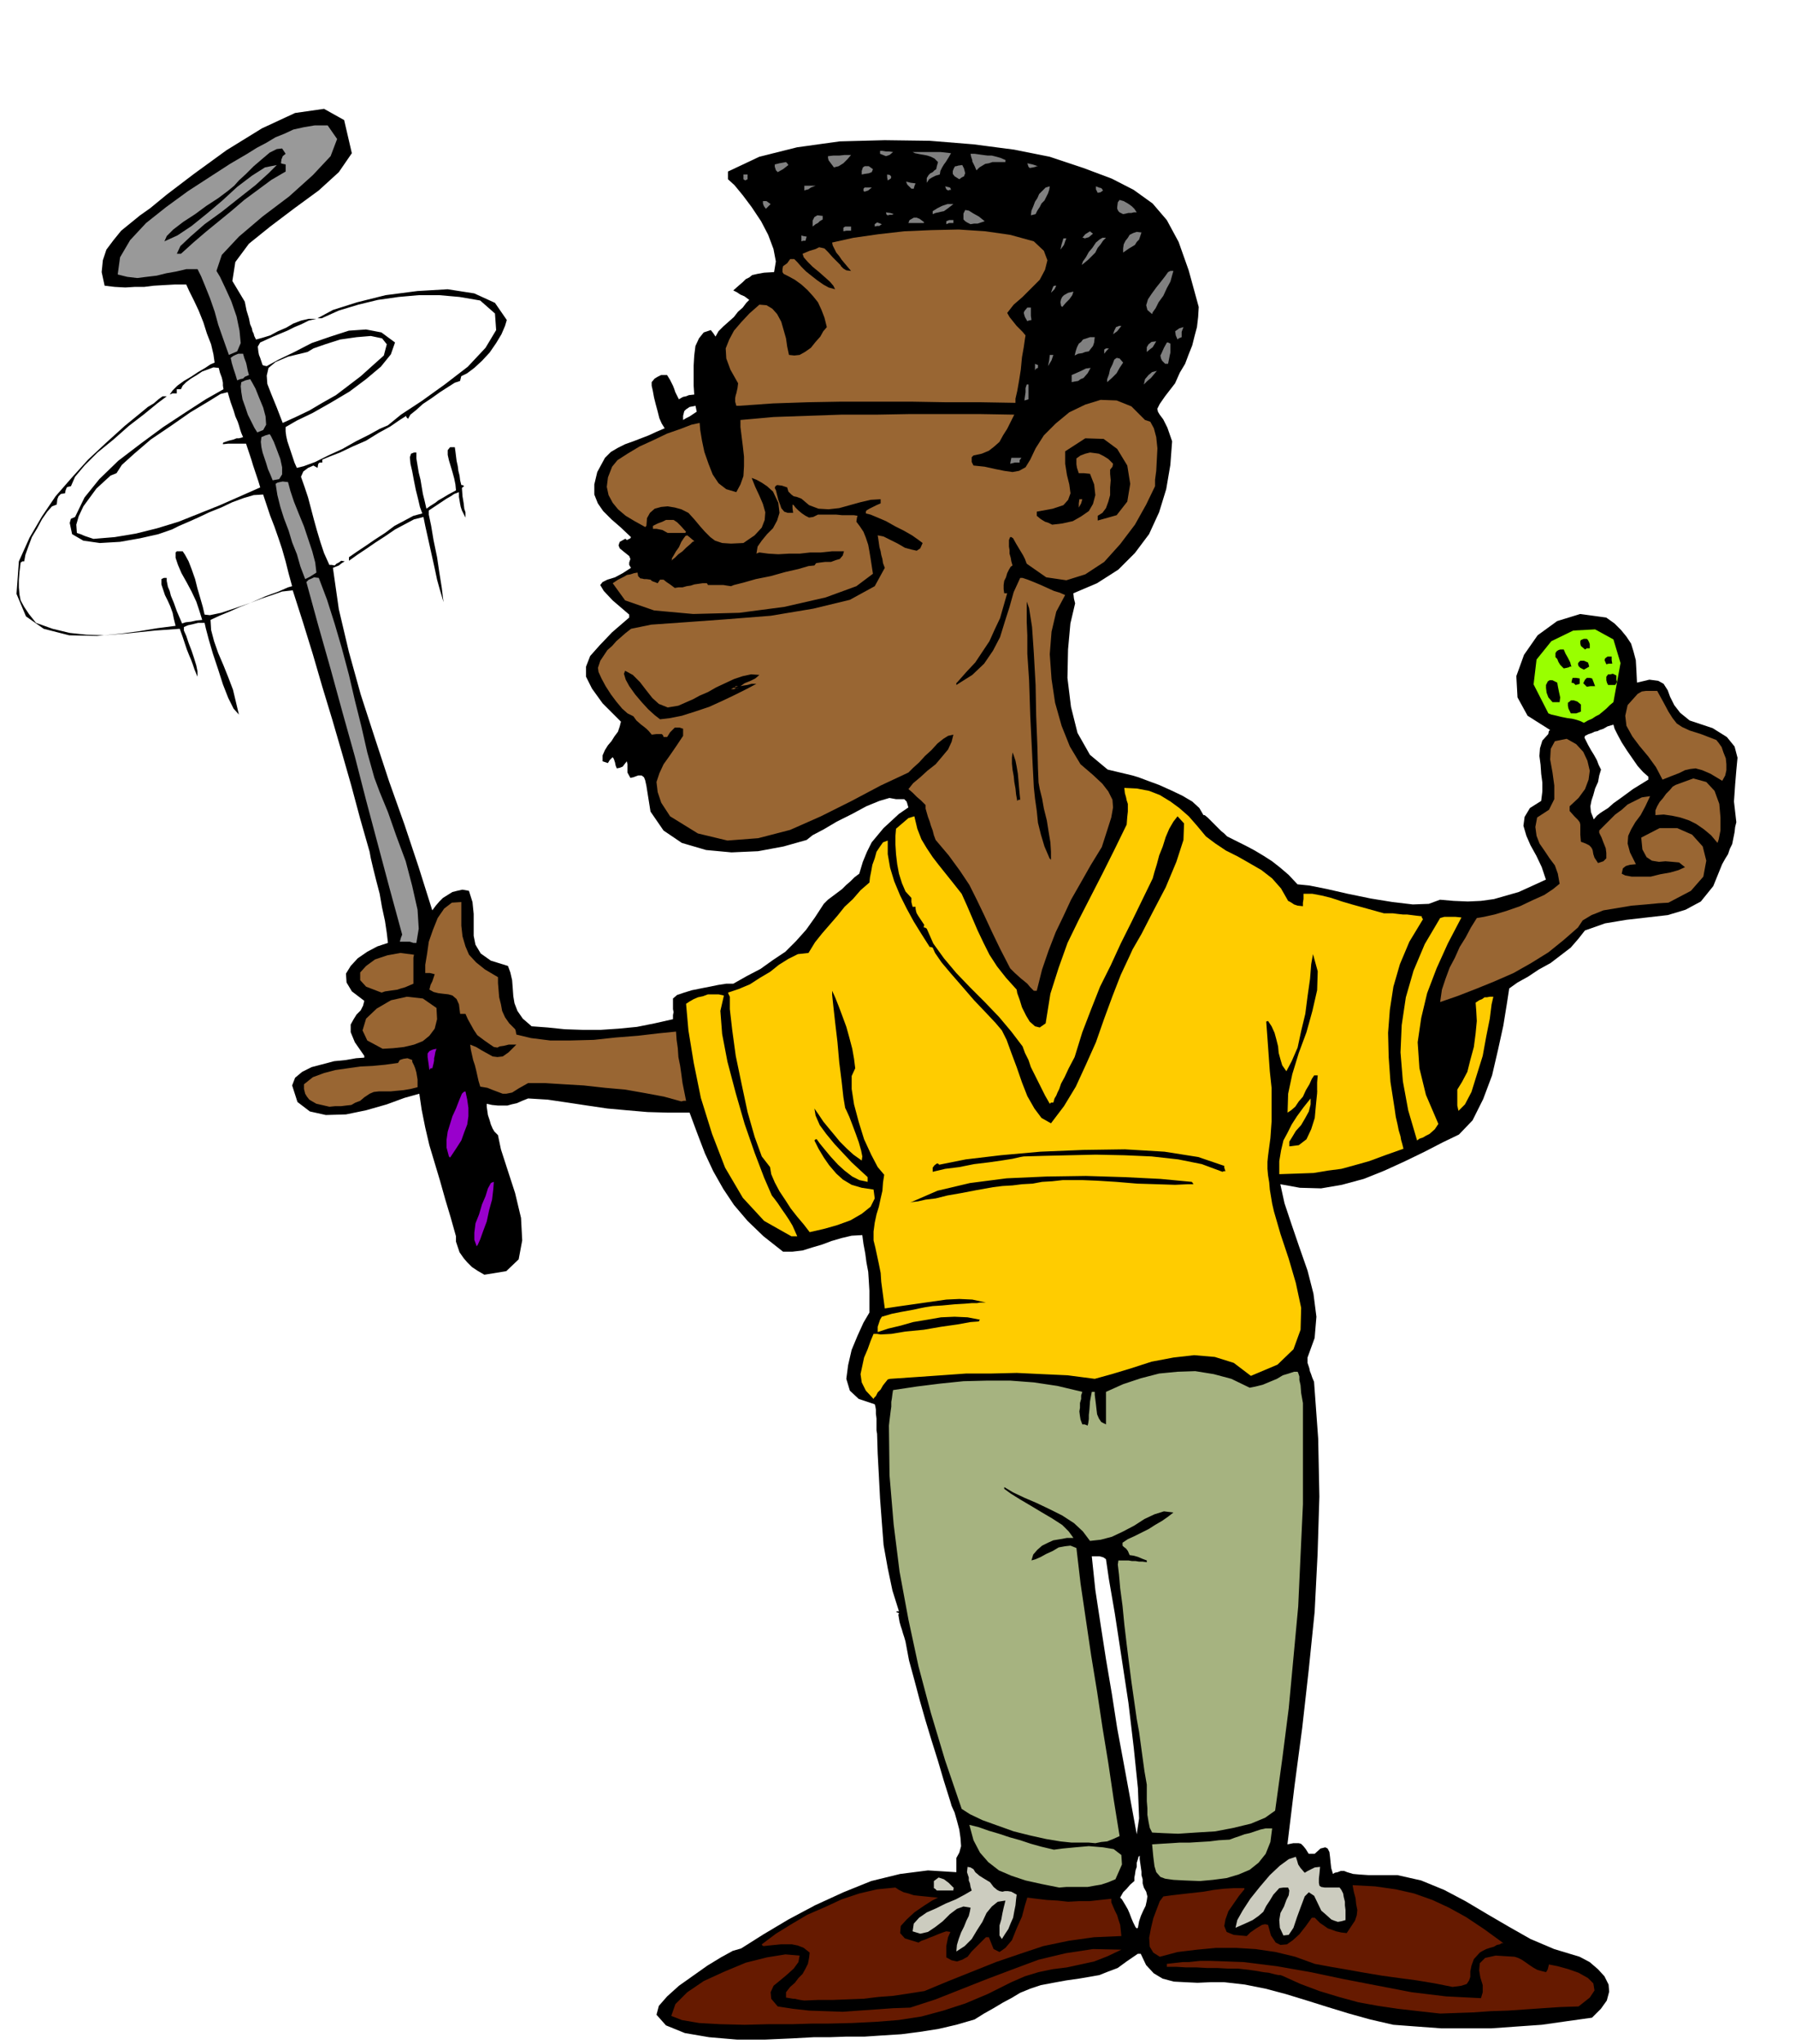 <svg xmlns="http://www.w3.org/2000/svg" fill-rule="evenodd" height="558.257" preserveAspectRatio="none" stroke-linecap="round" viewBox="0 0 3035 3455" width="490.455"><style>.brush1{fill:#000}.pen1{stroke:none}.brush2{fill:#661a00}.brush3{fill:#ccccbf}.brush4{fill:#a6b380}.brush5{fill:#fc0}.brush6{fill:#90c}.brush7{fill:#963}.brush8{fill:#999}.brush10{fill:gray}</style><path class="pen1 brush1" d="M1403 3444h-27l-37 2-45 2h-48l-47-4-41-7-32-13-16-18 4-15 14-16 20-18 24-17 24-17 23-14 20-11 14-4 38-24 42-25 45-24 48-22 47-19 49-12 47-6 48 3v-24l5-9 3-11-1-14-2-14-4-15-4-14-5-11-2-7-11-35-10-34-11-35-10-33-10-35-9-34-9-33-6-32-2-7-2-6-2-7-2-6-2-7-1-6-1-6 1-3-3-1-2-1 2-1h3l-11-35-8-38-7-39-3-39-3-40-2-39-2-37-1-33-1-6v-20l-1-8v-7l-1-6-1-3-27-9-15-14-6-20 3-23 6-26 10-24 10-22 10-17v-37l-1-17-1-15-3-16-2-15-3-16-2-15-18 1-17 4-17 5-16 6-17 5-16 5-17 2h-16l-33-26-27-26-23-27-18-27-17-30-14-30-13-34-13-35h-36l-35-1-35-3-33-3-34-5-33-5-34-5-33-2-10 4-9 4-9 2-7 2h-16l-10-1-9-2v5l1 7 1 7 3 9 2 7 3 7 3 5 6 6 5 24 11 34 13 40 10 42 2 38-6 32-21 20-37 6-12-7-9-6-8-8-6-7-7-10-3-9-3-9v-9l-9-32-9-30-9-32-9-30-9-30-7-30-6-30-4-27-25 7-30 11-35 10-34 7-34 1-27-6-21-16-9-28 5-13 12-10 16-8 19-5 19-5 20-2 17-3 14-1v-3l-16-23-7-17v-13l5-9 5-8 7-7 4-8 2-8-21-16-9-15-1-15 8-13 12-13 16-11 17-9 18-6-2-17-3-20-5-23-4-23-6-23-5-20-4-17-2-11-16-56-15-56-16-56-16-55-17-56-16-55-17-55-17-53-18 2-17 6-18 6-18 7-18 7-18 8-17 7-15 7 1 17 5 19 7 20 9 21 8 20 8 21 5 21 5 21-9-10-9-18-9-23-8-25-9-27-7-24-5-19-2-9h-11l-8 2-9 2-7 3v6l4 9 4 12 5 13 4 12 4 13 2 10v9l-5-12-3-9-3-8-3-7-4-10-3-9-4-12-5-14-42 3-48 5-50 4-47-1-43-11-30-21-16-38 4-55 18-40 21-36 23-34 27-31 28-31 30-28 32-29 33-27 6-5 10-6 8-7 7-5h7l-16 12-22 18-26 20-26 23-27 22-22 22-16 19-7 16-5 1-2 1-2 5-1 5-7 1-4 4-2 5-1 9-8 3-8 9-9 13-8 15-9 15-6 16-5 14-2 11h-3l-3 2-2 16-1 14v12l1 12 2 10 6 11 8 12 12 15 28 10 29 7 28 3 30 1 30-3 30-4 30-5 31-4-3-12-2-10-4-11-4-9-5-10-3-9-3-9v-9l4-2h5v5l1 5 1 5 3 7 2 8 5 12 5 14 9 21 6-2 9-1 9-2 10-1-5-16-5-15-8-17-8-15-9-16-6-14-4-12v-9l2-2h10l4 6 6 11 5 13 6 17 4 16 5 17 4 14 3 13 9 1 19-4 24-8 26-9 25-11 22-8 16-7 7-2-6-22-5-20-6-21-6-18-7-20-7-18-6-18-6-18-16 1-17 5-19 7-19 9-20 8-19 9-18 8-14 6-12 6-23 8-31 7-34 6-34 2-28-4-19-11-4-19 2-7 7-3 16-33 25-31 32-31 38-29 38-28 38-25 34-22 30-17-1-6v-5l-1-5-1-4-3-8-2-8-9-1-8 3-11 4-9 6-10 6-8 6-6 6-3 6h-7v7h-7l-5 2 5-7 8-8 11-8 12-7 12-8 12-7 9-6 7-3-2-14-4-17-7-18-6-19-8-20-8-17-8-16-5-11h-20l-18 1-17 1-16 2h-16l-16 1-18-1-17-2-5-23 2-20 6-18 12-16 13-16 16-13 16-13 17-12 28-23 46-35 55-40 60-37 56-26 49-7 34 19 13 56-22 32-34 31-41 30-41 31-36 29-23 31-5 32 21 35 3 15 4 13 2 10 3 7 1 5 2 4 1 4 3 6 11-3 13-4 13-7 14-6 12-7 13-5 13-3h13l-13 3-12 6-12 5-12 6-12 5-12 5-11 5-11 5-4 7 1 9 1 5 2 5 2 6 2 6 2 1 5 1 20-11 27-13 29-15 32-11 31-10 29-2 26 5 23 17-7 20-17 21-25 21-28 21-32 19-30 17-27 13-19 11v7l1 8 2 9 3 9 3 9 3 9 3 9 4 9 12-3 19-7 22-11 24-11 23-13 22-11 18-10 14-6 22-18 35-23 39-28 39-30 30-32 18-30-2-28-25-22-35-6-34-3h-35l-34 3-35 5-33 8-33 10-29 13h-7l26-14 41-13 48-12 54-7 51-3 45 7 35 16 20 29-3 10-6 14-9 15-11 16-13 14-13 12-12 9-10 5-1 4-1 4-9 3-11 7-14 9-14 10-15 10-11 10-10 8-4 7-3-3v-2l-11 7-16 11-20 11-21 13-23 10-21 10-18 7-12 5v5h-4l-2 1-1 2-1 6-7-4-9 4-8 6-4 9 6 17 6 18 5 19 5 19 5 18 6 20 6 18 9 20h4l5 1 3-3 4-2 4-3 6 1-5 3-5 4-5 2-5 2 10 70 17 72 20 72 24 74 24 73 26 73 24 72 23 73 6-8 6-7 6-6 8-5 8-5 8-2 9-2 11 2 6 19 2 20v37l3 15 9 15 17 12 29 9 4 11 3 13 1 13 1 14 2 12 5 13 9 13 15 13 27 2 29 3 30 1h31l30-2 31-3 30-6 31-7v-7l1-5-1-5v-18l7-6 12-4 13-4 15-3 15-3 15-3 13-2h12l23-13 23-12 21-15 21-14 18-18 17-19 15-21 15-23 7-7 8-6 8-6 8-6 7-7 7-6 7-7 8-6 6-20 7-17 8-16 10-12 10-12 13-12 13-12 16-11-2-7-1-3-3-3-1-1h-14l-11-2-17 5-22 9-24 13-26 13-22 13-19 10-10 8-39 11-43 8-45 2-43-4-41-12-31-21-22-32-7-44-2-9-2-5-4-3h-6l-8 3-5 1-5-9v-14l-1-5-4 5-3 4-5 2-5 1-2-5-1-5-2-6-2-3-5 5-3 5-6-2-3-1v-10l4-9 5-8 6-7 5-8 6-8 3-9 2-8-31-31-18-25-10-20v-17l7-18 16-18 21-22 29-25v-5l-28-24-15-16-6-10 4-5 8-4 13-4 13-7 14-9-3-5v-4l2-6-2-5-5-4-5-4-6-5-2-5 2-6 9-5h1l2 2 6-3 1-2-18-17-15-13-14-14-9-13-6-15v-17l5-21 13-24 10-10 12-7 12-6 14-5 13-5 13-5 13-6 14-6-5-8-4-9-3-12-3-11-3-12-2-11-2-9v-6l5-6 5-3 6-3h10l5 8 5 10 2 5 2 6 3 6 3 6 7-4 5-1 5-2 9-1-1-15v-34l1-17 2-16 6-13 8-10 12-4 4 5 4 6 5-9 8-8 9-8 9-8 7-9 8-7 6-8 5-5-8-6-7-3-6-4-6-3 9-8 7-6 5-5 6-3 5-4 9-2 11-2 17-1 3-18-4-21-9-24-12-23-16-24-15-20-14-17-11-10v-13l53-25 64-16 72-10 76-2 76 1 74 6 69 9 60 12 57 19 48 18 37 19 32 23 24 28 20 37 17 48 17 62-1 17-2 17-4 15-4 16-6 15-6 16-9 15-8 18-17 22-9 13-4 8 1 5 3 5 6 8 7 14 8 23-3 40-7 41-12 39-17 37-24 32-28 28-36 23-40 17 1 9 2 8-8 34-4 44-1 48 6 49 11 44 21 37 30 25 42 10 10 3 16 6 19 7 20 9 19 9 17 10 12 11 7 12h2l5 4 5 5 6 6 6 6 6 6 5 4 5 5 16 8 16 8 15 8 15 9 14 9 14 11 14 12 15 16 20 2 30 6 35 8 39 8 37 6 34 4 27-1 19-7 23 2 24 1 22-1 22-3 21-6 21-6 22-10 24-11-7-21-9-19-10-18-7-16-5-17 2-15 9-15 19-12 2-16v-15l-2-15-1-15-2-15 1-13 4-13 10-11 1-5 2-2-38-24-17-31-2-36 13-36 23-33 33-24 39-12 44 6 14 10 11 11 9 11 8 12 4 13 4 15 1 17 1 21 21-5 15 2 9 5 7 11 4 11 7 14 10 13 16 13 39 13 24 15 13 16 5 19-2 21-2 24-2 29 4 35-2 8-1 9-2 10-2 10-4 8-3 9-5 8-5 9-15 37-21 26-26 14-30 9-35 4-35 4-36 6-34 12-11 14-13 15-17 13-17 13-20 11-18 12-18 10-14 10-4 26-6 37-9 41-10 43-15 40-18 36-23 24-27 13-31 16-33 16-35 16-35 14-37 10-35 6-36-1-33-6 7 32 12 36 13 38 14 40 10 39 5 39-3 36-12 33v9l3 9 1 5 2 5 2 6 3 7 7 96 2 98-3 97-5 98-10 98-11 98-13 98-12 99 10-2h9l4 1 4 4 4 5 5 8h10l10-9 8-2 4 2 3 6 1 8 1 10 1 9 3 10 3-2 5-1 5-2h6l5 2 10 3 11 1 15 1h49l40 9 39 16 36 19 37 22 36 21 37 21 40 17 43 13 17 9 14 12 11 12 7 14 1 12-4 15-10 14-15 15-43 6-42 6-43 3-42 3h-85l-41-3-40-3-39-9-36-10-36-11-35-11-36-11-34-9-35-7-35-4h-23l-22 1-21-1-19-1-19-5-15-9-13-14-9-19h-5l-19 13-15 11-16 6-15 6-17 3-18 3-21 3-22 4-21 4-18 6-17 7-15 9-15 8-15 9-16 9-16 10-31 9-30 7-32 5-31 4-32 2-30 2h-31l-28 1zm1291-2061v1l1 1 5-6 5-4 6-4 8-5 9-8 14-10 19-14 26-16v-5l-9-8-9-10-9-13-9-13-9-14-7-13-5-10-2-7-10 3-7 4-6 2-4 2-5 1-4 2-6 2-6 3-1 3 3 6 3 6 5 9 5 8 5 9 3 8 4 8-3 10-2 11-5 11-3 11-3 9-2 10 1 10 4 10zM478 715l22-10 23-11 22-13 23-13 21-16 21-16 20-18 19-17 5-19-8-10-19-4-24 2-28 4-25 8-20 7-10 6-33 8-21 9-12 10-3 13 1 14 7 18 9 22 10 26zM158 911l36-3 36-6 36-9 36-11 35-14 35-14 34-15 34-15-3-10-3-9-3-9-3-9-3-10-3-9-3-9-3-9h-30l-9 1v-2l1-1 9-3 8-2 5-2h4l4-1 3-1-3-7-2-6-2-7-2-6-4-9-3-10-5-14-5-17-12 3-21 13-30 18-33 23-34 23-28 24-21 19-9 14-10 4-11 10-13 12-11 15-11 15-8 17-4 14 1 14 6 2 7 3 6 2 9 3zm997-201 5-3 6-3 6-4 6-4-1-5-1-5-10 2-6 4-3 3-1 4-1 4v7zm767 2391 4-27-2-51-7-68-9-76-12-79-11-72-10-58-5-34-4-3-3-1-4-1h-13l6 57 9 59 9 58 10 59 9 58 11 59 11 60 11 60zm-2 157 2 2 2-1 2-11 3-9 4-9 4-8 2-9 1-7-2-8-4-7-2-7v-7l-2-7v-6l-1-7-1-7-1-7v-6l-2 2-1 4-2 6v7l-2 6-1 7-1 5v6l-7 6-6 7-6 6-5 9 3 3 3 5 3 5 4 7 3 7 3 8 3 7 4 8z"/><path class="pen1 brush2" d="M1400 3421h-27l-34 1h-40l-40 1-41-1-36-2-29-5-18-7 7-20 20-20 28-19 35-16 36-15 36-9 31-5 24 2-2 11-8 11-11 10-12 10-11 9-5 11 1 11 11 13 26 4 27 3 28 1 29 1 28-2 29-2 28-2 29-1 43-14 43-17 43-17 45-17 43-16 46-11 46-7 48 1-23 11-23 9-23 5-23 5-24 3-24 5-23 7-23 10-40 20-38 16-37 12-37 10-39 6-38 3-40 2-41 1zm1035-17-36-4-35-4-34-5-33-6-33-9-33-10-32-12-31-14-3-1h-3l-5-1-4-1-8-2-9-1-11-2-14-2-18-2h-17l-18-1h-17l-18-1h-17l-17-1h-16v-5l9-1 9-1 9-1h10l9-1 10-1h19l55 2 56 7 57 10 57 12 57 11 57 11 58 7 59 3 3-10v-12l-4-13-2-12 1-12 9-9 18-4 32 2 6 2 6 3 6 4 7 5 6 4 7 4 7 2 8 2 2-3 1-2 1-4 1-4 15 3 18 5 17 6 16 9 9 9 2 12-8 12-19 15-31 1-30 2-29 2-29 2-30 1-28 2-29 1-28 1z"/><path class="pen1 brush2" d="m1360 3382-7-1-5-1-4-1h-3l-6-1-6-1v-9l7-9 8-7 6-8 7-7 5-9 4-8 2-10 1-9-10-8-10-4-10-2h-19l-10 1-10 1-9 1-2-1-1-2 24-18 26-16 27-16 30-13 28-13 30-10 30-7 31-3 6 4 8 4 8 2 9 3 9 1 10 1 10 1 12 1-10 5-14 9-16 11-13 12-10 11-1 12 8 9 23 7 5-3 6-2 7-3 8-3 7-3 8-3 6-2 7 1-4 9-2 10-1 5v19l9 5 9 2 9-3 9-5 7-9 8-8 8-8 8-8h5l8 20 10 5 10-7 11-13 8-20 9-20 5-19 4-13 16 2 17 2 18 1 18 2 18-1h18l18-2 19-2v6l3 7 3 7 4 8 2 7 3 9 1 9 1 10-46 2-43 6-43 9-39 13-41 14-40 16-40 16-41 17-26 4-26 4-26 2-25 3-26 1-25 1h-25l-24 1zm1096-23-30-6-30-5-30-4-29-4-30-5-28-5-29-5-27-5-33-12-33-8-34-5-33-2h-34l-32 3-33 4-30 8-11-7-6-10-1-15 3-16 4-17 6-16 5-13 6-8 15-2 17-2 18-2 18-2 17-3 17-2 17-1h18v2l-9 11-9 13-9 13-5 14-2 11 4 10 12 5 22 2 6-6 10-7 5-3 5-3 5-1 5 1 5 18 8 12 8 4 11-1 10-7 11-10 11-14 10-14h5l4 4 5 5 6 4 7 5 6 2 8 3 9 2 9 1 8-12 6-9 3-9 1-9-2-10-1-10-3-11-2-11 38 2 35 5 31 7 31 11 28 13 29 16 30 20 33 24h-3l-3 2-5 1-5 3-7 2-6 2-6 3-5 3-10 11-4 11-2 10v9l-2 6-4 6-9 3-15 2z"/><path class="pen1 brush3" d="m1617 3299 1-11 3-10 4-11 5-10 4-10 4-8 2-8 1-6-12-2-11 4-12 9-12 12-13 10-12 8-13 3-13-4 2-13 9-10 13-9 16-7 16-8 17-7 15-8 12-7-2-6-1-6-2-5v-5l-3-9 1-9 5 1 5 3 3 5 7 6 8 5 10 6 6 8 6 5 4 2 5 1 4-1h5l6 1 9 5-1 8-1 10-2 10-2 11-4 9-4 10-6 9-5 8-4-6v-17l3-10 2-11 2-9 2-8 1-4-13 2-10 8-9 11-7 15-9 14-9 15-12 12-14 9zm553-27-6-13-1-13 2-12 6-11 4-11 4-8 1-8-2-5h-8l-7 1-10 11-6 10-6 9-5 10-8 7-10 7-13 6-16 7 3-13 9-16 13-20 16-20 17-20 17-16 15-11 12-4 2 6 2 7 4 6 7 8 5-3 6-3 6-3 9-1-1 11-1 9v7l1 5 3 2 6 1h25l3 4 3 6 1 6 2 8v6l1 8v17l-7 2-6 1-6-2-5-2-10-9-7-6-12-25-9-6-7 7-6 16-7 19-6 18-8 12-9 1z"/><path class="pen1 brush3" d="m1584 3196-3-3-2-1v-12l8-6 9 3 8 6 9 9-1 1v3h-28z"/><path class="pen1 brush4" d="m1791 3191-30-6-27-6-24-8-21-9-18-14-14-16-11-21-7-26 16 4 17 6 17 5 18 6 18 5 18 6 18 5 21 5 15-2 21-2 23-2 24 2 18 3 13 10 1 16-11 25-12 5-12 4-12 2-11 2h-36l-12 1zm238-11-26-1-19-1-14-2-8-3-7-8-3-10-2-16-2-21 15-1 17-1 15-1h17l16-1 17-1 16-2 18-1 8-3 9-3 8-3 9-2 9-3 9-3 9-2h11l-3 23-8 20-12 15-15 12-19 8-20 6-23 3-22 2z"/><path class="pen1 brush4" d="m1812 3115-19-2-24-4-27-6-28-7-28-10-25-9-21-10-14-9-28-82-24-80-21-79-17-79-15-81-10-80-7-83-1-84 1-9 1-8 1-8 1-7v-8l1-6 1-8 1-6 40-6 40-5 39-4 40-1h39l40 3 40 6 42 10-2 6v6l-2 7v8l-1 6 1 8 1 6 3 8h4l5 2 1-4 1-7v-7l1-9 1-14 3-16h5v5l1 8 1 8 1 9 1 8 3 7 4 6 8 4v-55l29-13 30-10 31-8 31-3 30-1 31 5 30 8 31 15 10-2 12-3 12-5 12-5 10-6 10-3 9-3h6l1 2 2 6v6l2 9 1 13 3 17v171l-4 86-4 87-8 86-8 86-11 86-12 87-17 12-24 10-29 7-31 6-33 2-30 2-25-1-19-1-4-8-2-10-2-12v-11l-1-12v-28l-4-23-3-22-3-22-3-22-4-22-3-21-3-21-3-21-4-31-4-32-4-34-3-31-4-30-2-23-2-17 1-7h17l6 1h6l6 1h6l7 1v-3l-8-3-7-3-7-2-7-1-3-7-3-4-4-3-2-2v-5l9-6 11-5 12-6 12-6 11-7 12-7 10-7 9-7-16-2-16 5-17 8-17 11-19 10-19 9-19 5-18 2-12-16-15-14-20-13-20-10-23-11-21-9-19-9-15-9v3l11 8 16 10 17 10 20 12 17 10 17 11 11 11 8 11h-11l-11 2-12 2-9 4-10 5-8 7-7 8-3 10 7-2 9-4 9-5 11-5 10-6 11-2 9-1 10 4 7 60 9 61 9 61 10 61 9 60 10 61 9 61 10 62-11 5-10 4-10 1-10 2-11-1h-29z"/><path class="pen1 brush5" d="m1477 2365-13-14-7-14-2-14 3-14 3-14 6-14 5-14 5-12h6l6 1 18-1 24-4 31-3 29-5 28-4 22-4 14-1 1-2 1-1-21-4-22-1-23 1-23 4-24 4-21 6-21 5-18 6v-9l2-6 2-6 3-5 17-5 15-3 11-2 11-2 9-2 10-2 13-2 16-1 21-2 17-1 12-1h9l5-1h10l-23-5-22-1-22 1-21 3-21 3-21 3-21 3-20 3-2-15-2-15-2-15-1-15-3-15-3-14-3-14-3-12v-15l2-15 3-14 4-13 3-14 3-13 1-14 2-13-11-13-11-21-12-26-9-29-8-30-4-26v-22l6-13-2-16-3-17-5-19-5-18-7-19-6-16-6-15-5-11v7l2 19 3 27 4 34 3 34 4 32 3 27 3 18 2 4 5 11 5 13 6 16 5 14 4 14 2 10-1 7-14-10-11-10-12-12-9-11-10-12-9-11-8-12-7-10 2 12 7 16 11 15 14 17 14 15 15 16 14 13 13 12v8l-14-3-12-6-13-10-11-10-12-13-10-12-9-11-5-7h-2l-2 2 7 14 9 15 9 13 12 14 11 10 15 9 17 5 20 3 2 15-7 14-15 12-19 11-22 8-21 6-17 4-9 2-10-13-11-13-11-14-9-14-10-15-8-15-6-14-2-12-14-18-12-33-12-42-10-47-10-48-6-44-4-35v-21l-2-4-1-3 18-6 19-8 17-11 17-10 15-12 16-10 16-8 18-2 11-18 12-15 13-15 13-15 12-15 14-13 13-15 15-13 1-9 2-10 2-11 4-11 3-11 6-9 5-7 8-3v23l4 23 7 23 10 24 11 22 12 22 13 21 14 22h2l3 1 4 9 11 16 16 19 20 23 19 22 20 21 16 17 11 13 8 16 8 22 9 24 9 26 9 23 12 21 12 16 16 9 22-29 20-33 17-37 17-38 14-40 14-38 14-36 15-32 5-11 15-26 19-37 22-42 18-43 12-37 1-28-11-12-7 9-7 12-6 14-5 16-6 15-4 15-4 13-3 11-18 37-18 37-18 36-17 37-18 36-15 38-15 39-13 42-10 19-7 15-6 11-3 9-3 6-2 5-3 5-2 7h-4l-2 2-8-14-6-12-6-12-6-12-6-12-4-12-6-12-4-11-19-25-21-25-24-25-24-24-24-25-21-25-18-25-11-25-3-2h-2v-3l1-1-6-9-4-6-3-5-1-3-1-5v-3h-5l-2-8v-7l-10-11-6-14-5-16-3-16-2-17-1-16v-15l1-12 7-6 7-6 7-6 10-3 5 21 7 18 9 15 10 15 10 13 12 15 12 15 15 19 9 20 9 21 9 21 10 21 10 20 13 20 15 19 18 20 1 6 4 11 4 13 7 14 6 10 9 8 8 2 10-7 8-50 14-44 15-42 19-39 20-39 20-39 20-40 21-43 1-13 1-9v-13l-2-6-1-5-2-7-1-9 21 1 21 4 18 7 18 11 15 11 16 14 14 16 15 18 16 12 18 12 20 10 21 12 19 11 18 14 15 17 12 21 4 2 6 4 6 2 9 1v-6l1-6v-9h15l16 3 16 4 18 6 17 5 18 5 18 5 18 5h15l8 1 9 1h7l8 1 8 1 9 1v2l2 3-23 38-16 38-11 38-6 39-3 39 1 41 3 42 7 45 2 14 3 13 2 10 3 10 1 6 2 7 1 4 1 4-31 11-27 10-25 7-22 6-23 3-24 4-28 1-30 1v-22l3-18 4-17 7-13 7-14 9-14 11-15 12-15v10l-3 12-6 11-7 12-9 10-6 10-5 8v8l16-2 13-10 8-17 6-19 2-22 2-20v-18l1-12h-6l-4 6-4 9-6 10-5 11-7 8-6 9-7 6-6 4 1-32 7-33 11-36 13-35 10-36 8-35 1-32-8-29-3 17-2 25-4 28-4 31-7 29-6 28-10 23-9 17-7-10-3-10-3-11-1-11-3-12-3-11-5-11-6-9-3 1v1l2 27 2 28 2 28 3 28v57l-2 28-4 30-1 10v12l1 11 2 12 1 12 2 12 2 12 3 13 11 38 14 42 12 41 9 42-1 37-12 33-27 26-45 19-29-22-32-10-35-3-35 4-37 7-34 11-33 10-29 8-46-6-44-2-42-2-42 1h-43l-42 3-43 3-44 3-4 1-4 5-4 5-4 7-5 5-3 6-3 3-1 2z"/><path class="pen1 brush6" d="m806 2107-4-11v-12l2-16 6-15 5-17 6-14 4-13 5-9 2-1 3-1-1 13-2 17-5 18-4 19-6 16-5 14-4 9-2 3z"/><path class="pen1 brush5" d="m1338 2090-46-26-36-39-30-51-22-57-19-61-12-59-9-55-4-45 6-4 7-4 7-3 9-2 8-3h18l9 2-6 26 3 39 9 47 14 53 15 52 17 49 16 42 13 30 4 5 6 8 6 9 7 10 6 9 6 10 4 9 4 9h-10z"/><path class="pen1 brush1" d="m1539 2033 46-20 55-13 62-8 67-3 67-1 65 2 61 3 53 5 1 1 2 3h-10l-21 1-31-1-33-1-36-3-32-2-25-1h-33l-18 2-17 1-16 3-18 1-16 2-17 1-16 2-28 5-26 5-23 4-20 5-17 2-13 3-9 1-4 1zm38-52v-7l3-4 4-3h2l2 2 45-9 59-7 67-6 73-3 70-1 67 4 57 9 44 15v3l2 6h-3l-2 1-35-13-40-8-45-5-46-2-48-1-45 1-42 1-35 1-6 1-13 3-19 3-21 3-25 3-25 5-24 3-21 5z"/><path class="pen1 brush6" d="m759 1955-4-15v-13l2-14 4-13 4-13 6-13 5-13 5-12 3-3 3-1 3 14 2 14v14l-2 14-5 13-5 14-9 14-10 15-1-1-1-1z"/><path class="pen1 brush5" d="m2396 1928-15-51-9-49-4-49 2-46 7-47 13-45 19-45 26-44 7-2h19l10 1-23 44-19 42-16 42-10 42-6 41 3 44 11 45 21 49-6 9-9 8-6 3-5 3-6 2-4 3zm70-50-2-9v-27l8-13 9-17 5-20 6-22 3-23 2-21-1-18-1-13 6-4 5-2 4-3h4l5-1h6l-3 13-3 24-6 30-6 33-10 32-9 29-11 21-11 11z"/><path class="pen1 brush7" d="m557 1871-13-3-9-2-7-4-5-3-4-5-3-5-2-8v-8l15-12 19-7 19-5 21-3 21-3 21-1 21-2 22-3 3-5 6-2 7-1 8 3v3l3 6 2 5 2 7 1 6 1 6v13l-12 3-12 2-11 1-10 1h-20l-9 1-7 3-9 6-7 6-8 3-7 4-9 1-8 1h-10l-10 1zm595-9-29-8-32-6-34-6-34-3-36-4-34-2-32-2h-28l-16 9-11 7-10 2h-6l-8-3-8-3-10-4-12-2-3-10-2-9-2-9-2-8-3-9-2-9-2-9-1-8 10 4 10 6 9 5 9 5 8 1 9-1 10-7 13-13h-13l-8 2-7 1-4 2-6-1-6-4-10-7-12-9-6-9-5-9-5-9-4-9h-9l-2-16-4-9-7-6-7-2-9-1-8-1-8-2-7-4 2-8 3-6 2-6 2-6-8-2h-8v-14l3-18 3-21 7-20 8-20 11-16 13-10 16-1v40l2 18 5 17 6 14 12 13 15 12 22 13v10l1 12 1 12 3 12 2 11 5 11 7 10 10 10 1 3 1 6 25 6 32 4h35l39-1 37-4 38-3 34-4 30-3 1 14 2 14 1 15 3 15 2 14 2 15 3 15 3 15h-4l-4 1z"/><path class="pen1 brush1" d="M2222 1850v-5l1-3v-1l2-1 1 2 1 3-3 2-2 3z"/><path class="pen1 brush6" d="m726 1809-1-8-1-7-1-7v-6l3-4 4-2 3-1 5-1-2 6-1 6-1 4v4l-1 5-2 8h-3l-2 3z"/><path class="pen1 brush7" d="m647 1773-26-14-8-17 6-20 18-17 24-14 27-6 27 3 23 16 1 19-4 16-9 12-11 9-15 6-17 4-18 2-18 1zm1788-79 3-21 6-18 7-19 9-17 8-18 10-16 9-17 10-16 12-2 18-4 20-6 23-8 21-10 20-9 15-10 11-9-3-17-5-14-9-12-8-12-9-13-5-13-2-15 3-16 20-13 9-18v-23l-3-22-4-22 1-18 7-13 20-4 16 9 12 13 7 15 4 17-2 15-6 16-11 15-15 14v8l8 9 6 6 3 4 1 4v17l1 12 8 3 6 3 3 3 2 3 1 3 1 6 2 6 6 9 9-3 5-5v-9l-1-8-4-10-3-8-4-8v-4l9-9 9-9 9-9 11-8 10-9 12-6 12-6 14-2-8 17-8 15-9 12-7 12-5 11-1 13 4 15 10 20-10 1-7 2-5 4-2 9 6 3 11 2h32l16-4 17-3 14-4 11-5-10-8-11-1-12-1-11 1-12-2-9-6-7-13-2-20 31-16h30l25 11 18 20 6 24-5 27-21 24-38 20-17 1-21 2-24 2-24 4-24 4-20 8-15 9-8 12-24 21-26 21-29 18-30 17-32 14-32 13-31 12-29 10zm-1790-16-26-10-10-11v-13l10-11 15-11 21-7 22-4 23 3-1 5v44l-7 3-7 3-7 2-6 2-7 1-7 1-7 1-6 2zm1103-3-6-6-5-6-6-5-5-4-10-9-8-8-17-33-14-29-13-28-12-25-13-26-16-24-19-26-22-26-3-8-2-8-3-8-2-7-3-8-2-7-2-7v-6l-8-8-7-6-7-7-7-6 8-10 12-10 12-11 14-11 11-13 10-12 6-13 3-12-9 2-8 5-10 8-10 11-11 10-10 11-10 9-8 8-47 22-49 26-52 26-52 23-54 14-52 4-50-12-47-29-15-23-6-18-2-17 5-15 7-15 10-14 11-16 12-18v-12l-6-2h-8l-3 3-5 5-5 8h-6l-1-3-2-2h-9l-8 1-5-6-4-4-5-4-4-3-8-7-5-7-10-5-9-8-10-12-9-12-9-14-7-13-5-11-1-7 4-12 6-9 6-9 8-7 7-8 8-7 8-7 9-7 34-7 57-4 69-5 76-6 72-12 62-15 42-23 17-31-3-8-1-7-2-7-1-6-2-7-1-7-1-7-1-6 10 2 12 6 12 6 12 7 11 3 9 2 6-4 4-9-8-6-10-7-14-8-14-7-16-9-14-6-12-5-8-2v-3l1-2 5-3 6-3 6-3 7-3v-7l-17 1-17 4-18 5-18 5-18 2-17-1-16-6-13-11-8-3-5-1-4-3-1-1-4-4-2-7-9-3-8-1-3 2-1 3 2 4 2 8 2 8 3 8 2 6 5 6 6 2h9l-1-8v-6l2 1 3 4 5 5 6 5 6 4 6 3 7-1 8-4h31l10 1h20l6 1-1 3-1 7 6 8 6 9 4 10 4 12 2 11 2 12 2 13 2 13-28 21-52 19-70 16-76 10-78 2-66-6-49-17-21-29 9-6 10-5 5-3 6-1 6-2 6-1 1 6 4 4h2l4 1h4l7 1 2 2 2 1 3 1 5 2 2-3 2-3h6l5 4 6 4 8 6 6-1h7l7-2 7-1 6-2 7-1 7-1h7l1 1 1 2h26l6 1 7 1 5-2 16-4 21-6 25-5 25-7 22-5 17-5 10-1 3-4 7-1 8-1h10l8-3 7-2 5-6 2-7h-20l-19 2h-18l-18 2h-18l-18 1-17-1-15-2-3 1-2 1 2-12 7-10 9-11 10-10 7-13 4-13-2-17-9-19-10-9-9-6-9-5-8-3 6 15 7 15 6 14 4 14-1 13-5 13-12 13-19 13-21 1-15-1-12-4-8-6-9-9-8-9-10-12-10-11-12-6-11-3-12-2-11 1-11 3-8 7-5 9-1 13-1 1-1 1-18-10-15-9-13-11-9-11-7-13-3-14 2-16 7-18 9-11 17-11 20-12 24-11 23-11 23-8 18-7 14-3 1 12 3 18 4 19 7 20 7 18 10 15 13 10 17 5 7-13 5-14 1-17v-16l-2-18-2-16-2-16v-12l56-5 57-2 58-2h59l57-1h117l59 1-6 12-6 12-7 11-6 11-9 8-9 7-12 5-14 3-3 3v8l3 6 19 2 18 4 15 3 14 2 11-2 11-6 8-13 9-19 14-22 20-20 23-19 27-13 26-8 27 1 25 10 23 23 9 3 6 11 4 15 2 19-1 19-1 19-2 15v11l-15 31-19 34-25 33-27 30-32 21-32 10-34-5-33-23-3-8-3-6-3-5-3-5-6-10-5-9-3-2h-2l-2 5v11l1 6v6l2 7 1 6 2 7-3 2-3 5-3 6-2 7-3 6-1 7v7l1 7h5l-6 21-6 21-9 19-9 20-12 18-12 18-15 16-15 17-2 2v3l27-17 20-19 15-22 12-23 8-26 8-25 7-25 11-24h4l9 3 10 4 12 5 11 5 11 5 10 3 9 4-15 28-8 34-3 38 3 42 6 40 11 39 14 35 18 30 21 18 16 15 10 13 7 14 1 13-3 17-7 22-9 28-19 31-17 30-16 28-13 28-13 27-12 31-11 32-9 36h-5z"/><path class="pen1 brush8" d="m699 1594-6-2h-17l2-7 2-5-21-77-20-75-20-75-19-74-21-75-20-73-21-74-20-73 4-4 5-2 4-2 8 1 14 37 13 41 12 41 12 45 10 43 11 44 10 44 12 43 9 24 14 34 14 40 16 43 11 42 9 40 2 32-4 24h-5z"/><path class="pen1 brush1" d="m1775 1452-9-21-6-20-5-20-2-20-3-21-2-19-1-20-1-19-4-81-2-61-3-45v-31l-1-22v-35l4 11 5 32 3 44 3 54 1 53 2 50 1 38 1 24 2 11 4 16 3 17 5 20 3 19 3 18 1 16v14l-1-2h-1z"/><path class="pen1 brush7" d="m2904 1425-11-13-12-10-13-9-12-6-15-5-14-3-14-2-14 1v-8l3-7 4-7 6-7 5-7 6-6 5-6 5-3 30-11 22 6 14 15 8 22 2 23v22l-3 15-2 6z"/><path class="pen1 brush1" d="m1720 1354-2-11-1-10-2-11-1-10-2-11-1-10v-10l1-9 2 5 3 9 2 10 2 12 1 11 1 12 1 11 1 10h-3l-2 2z"/><path class="pen1 brush7" d="m2811 1318-11-21-13-18-15-18-12-16-10-18-2-17 4-18 17-19 7-4 7-1h19l11 20 8 15 7 11 7 9 9 6 13 6 19 6 26 10 4 5 5 7 3 9 4 10 1 10v10l-2 9-5 9-20-12-14-6-11-3-9 1-9 2-10 5-13 5-15 6z"/><path class="pen1" style="fill:#9f0" d="m2678 1222-6-3-6-2-8-2-8-1-10-2-8-2-9-2-5-2-25-49 5-42 25-31 37-18 37-2 31 17 12 40-12 66-6 5-6 6-6 5-6 5-6 3-6 4-7 3-7 4z"/><path class="pen1 brush1" d="m1116 1216-9-7-11-10-11-12-11-13-10-14-6-11-3-10 2-5 13 7 12 12 10 13 11 14 11 10 15 6 18-3 25-11 11-6 14-6 14-8 15-7 15-7 15-5 14-3 14 1-7 6-8 4-10 4-7 5 5-1 7-1 7-2h8l-17 9-20 10-21 10-22 10-24 8-22 7-20 4-17 2zm1540-10-4-8-1-5v-5l3-2 2-2h5l6 2 6 5v12l-8 3h-9zm-31-19-7-8-3-8-1-8v-5l3-6 3-2h5l8 4 1 6 2 10 2 9-1 8h-12z"/><path class="pen1 brush7" d="m1236 1165 6-3 6-2h-4l-3 3 5 1 4-1-6 1-3 1h-5z"/><path class="pen1 brush1" d="m2683 1161-6-6 1-2 2-4 3-3h5l4 1 2 5 3 8h-8l-6 1zm-19-3-3-3-4-1 1-5 1-3h6l6 1v9l-3 1-4 1zm55 0-1-2-1-2-1-4v-6l3-4h4l4-1 6 3v7l1 4-1 2-2 3h-12zm-41-26-6-3-3-3-1-4 1-2 3-3h6l7 3 1 3 1 4-7 4-2 1zm-34-2-6-6-3-5-2-5-3-3v-7l2-3 3-2 3-1h6l3 7 4 7 2 4 2 4 1 4 1 3h-3l-1 1-4 1-5 1zm72-7-3-7 1-3 4-3h7v6l1 6h-6l-4 1zm-36-25-7-6-1-4v-4l1-2 5-2h5l2 2 2 4 1 3v7h-5l-3 2zm-1930-80-6-20-5-18-4-19-4-18-4-18-4-18-4-18-3-15-16 4-15 8-17 9-16 11-17 11-16 11-15 10-14 10v-6l13-9 15-10 16-11 17-11 16-12 17-9 15-8 15-4-4-11-3-13-4-16-3-15-3-16-3-13-1-11 2-6 5-2h4v10l2 12 2 12 3 12 2 12 2 12 3 12 3 13 7-5 8-5 5-4 7-4 10-6 13-7-1-10-2-10-3-11-3-10-3-10-2-9v-8l4-5h8l1 7 1 8 1 8 2 9 1 8 2 8 1 8 2 8h2l3 2-2 1-2 2 1 14 2 12 1 9 2 6v9l-3-6-3-6-2-6-1-5-1-6-1-6v-8l-8 3-6 4-7 4-6 4-6 4-6 4-6 4-6 4v7l4 19 4 24 6 29 4 27 4 25 2 17 1 7z"/><path class="pen1 brush8" d="m516 979-8-21-6-21-8-20-6-20-8-21-6-19-5-20-3-19 3-2 4-1 5-1 9 1 4 15 6 18 8 20 9 22 7 21 7 21 5 19 2 17-11 7-8 4z"/><path class="pen1 brush7" d="M1136 948v-4l3-5 4-7 5-7 4-9 4-6 3-4 3-1 5 4 7 6-3 1-4 4-7 6-6 6-7 5-6 6-4 3-1 2zm-7-47-9-5-5-1-5-1h-6v-5l8-4 8-3 6-3h13l6 4 6 6 9 10-1 1v1h-30z"/><path class="pen1 brush1" d="m1779 887-6-3-6-2-5-3-3-2-6-5v-7l27-5 18-6 8-9 4-11-2-15-4-16-3-19v-21l34-22 31 1 23 17 17 28 5 31-5 30-18 23-32 9v-8l8-5 6-8 4-11 3-11v-13l1-12-1-11v-7l4-5 1-5-8-8-8-5-8-4-7-1-8-1-8 2-8 3-7 5v10l1 6 3 9h9l10 1 7 18 2 18-4 15-7 12-13 9-14 8-18 4-17 2z"/><path class="pen1 brush7" d="M1824 858v-7l1-7h5l-2 7-4 7z"/><path class="pen1 brush8" d="m461 812-4-10-4-9-3-10-3-9-3-9-2-9-1-9 1-8 7-3 7-2 2 3 5 10 5 13 6 16 3 14v12l-5 8-11 2z"/><path class="pen1 brush10" d="m1708 784 1-5 1-5h17l-3 4v4h-8l-8 2z"/><path class="pen1 brush8" d="m435 731-5-8-5-10-6-12-4-12-5-14-2-12-1-10 1-7 7-3 8-2 3 5 6 11 6 15 7 17 4 15 1 14-5 9-10 4z"/><path class="pen1 brush7" d="M1250 686h-5l-2-7v-6l1-5 1-3 2-9 1-8-13-23-7-19-1-17 6-15 8-15 12-14 14-15 17-15 12 1 10 6 8 9 7 13 4 14 4 14 2 14 3 14 9 1 9-1 9-5 10-7 8-10 8-9 5-9 6-7-4-16-5-13-6-13-8-10-10-11-10-9-11-8-11-6-8-4-2-3v-5l1-5 7-5 5-7h7l5 5 7 8 8 8 10 8 9 7 10 7 9 5 11 3-3-6-6-7-9-8-9-8-11-9-8-8-7-8-2-6 12-5 10-3 6-3 5 1 4 1 6 6 8 9 13 13 1 2 4 4 5 3 8 1-6-7-5-6-5-6-4-6-5-6-3-6-3-6-1-5 36-8 42-6 44-5 46-2 46-1 45 3 42 6 40 11 17 16 6 16-4 16-9 17-14 14-15 15-15 13-11 14 4 7 8 10 4 5 5 5 5 5 5 6-1 6-2 14-3 17-2 21-3 19-3 17-3 13v7l-60-1h-58l-59-1h-117l-57 1-59 2-57 4z"/><path class="pen1 brush10" d="m1732 677 1-7 1-7v-7l2-6h3v25l-3 1-4 1zm202-27 2-9 6-7 6-5 8-2-5 6-5 6-6 5-6 6zm-122-4v-12l7-3 9-4 8-4 8-1-5 9-7 8-5 2-4 3-6 1-5 1zm60 0v-5l3-8 2-9 4-8 3-8 4-3 5 1 6 7-6 9-5 9-8 8-8 7z"/><path class="pen1 brush8" d="m401 643-3-10-3-9-3-10-2-9 4-3 4-2 5-2h8l2 7 3 8 1 4 1 5 1 5 2 7-7 3-3 3-5 1-5 2z"/><path class="pen1 brush10" d="M1750 626v-11l2 1 3 1v5l-3 1-2 3zm22-7 2-10 1-9h6l-3 9-6 10zm198-4-5-5-2-4-1-5 2-4 4-9 5-9h2l4 2v15l-1 4-1 5-1 5-1 5h-5zm-153-14 2-8 2-6 3-6 4-3 3-4 6-2 6-2h8l-1 9-2 6-4 5-3 4-6 1-5 2-7 1-6 3z"/><path class="pen1 brush8" d="m387 600-5-14-6-17-7-20-6-22-8-23-8-20-7-17-6-12h-19l-17 4-17 3-16 4-17 2-16 2-17-2-16-4 4-29 17-29 27-29 34-27 37-27 37-24 34-22 29-17 16-10 17-9 15-9 15-6 15-7 18-4 18-3h22l16 23-11 29-30 32-40 36-45 34-40 34-29 31-9 27 6 10 9 19 10 22 9 26 5 24 2 21-6 14-14 6z"/><path class="pen1 brush10" d="M1867 598v-7l3-2h5l-4 4-4 5zm72-3v-8l3-5 5-4 8-1-3 5-3 5-4 3-6 5zm52-21-3-7-1-7 7-5 7-2-3 8v9l-5 2-2 2zm-109-9 2-6 3-6 5-2h4l-7 9-7 5zm-145-22-4-7-1-3-1-4 1-3 5-6h6v14l1 7-5 1-2 1zm211-12-8-7-2-8 3-10 6-9 8-11 8-10 7-9 5-7 4-2h5l-2 7-3 11-6 11-6 13-8 11-5 10-5 7-1 3zm-154-14-1-6 1-5 2-4 3-3 7-4 9-2-2 6-5 7-6 6-6 7-1-1-1-1zm-17-22 2-6 2-5 2-1h3l-3 6-6 6zm52-47 2-6 5-7 5-9 6-7 6-9 6-5 5-3h6l-5 5-4 6-5 6-4 8-6 6-6 6-6 5-5 4z"/><path class="pen1 brush1" d="m299 429 6-13 17-16 24-21 29-21 29-23 28-22 22-20 14-14-20 4-22 14-25 19-25 23-26 22-26 21-24 16-22 10 4-9 11-11 17-13 20-13 19-14 20-13 16-12 11-9 8-9 12-11 13-13 14-12 13-11 12-6 9-1 6 9-5 4-1 3-1 2-1 7 3 1 5 1v12l-24 14-23 17-23 17-21 18-22 18-22 18-21 18-21 19h-7z"/><path class="pen1 brush10" d="M1899 427v-7l1-7 3-6 4-5 3-5 6-3 6-2 8 1-2 6-2 6-4 4-3 5-10 6-10 7zm-106-5 2-9 3-10h5l-2 5-2 6-3 4-3 4zm-438-14v-10l3 1 6 1-1 3-1 4h-4l-3 1zm479-5-2-1h-2l5-6 8-5 1 1 4 3-7 6-7 2zm-408-12v-6l3-2h10v7h-8l-5 1zm53-8v-4l4-3 3 1 5 2-3 2-1 1h-4l-4 1zm-105 0v-10l3-6 5-3 9 1v6l-5 3-3 3-4 2-5 4zm267-4-6-3-3-2-3-3v-10l3-6 6 1 8 5 9 5 10 8-6 2-6 2h-6l-6 1zm-93-2h-12l1-3 1-2 7-4h5l5 2 8 6h-1v1h-14zm52 2v-5l5-2h7v5h-7l-5 2zm-99-15-2-1-1-4 7 1 7 2h-2l-1 1h-4l-4 1zm242 0 1-8 3-7 3-8 4-6 3-7 6-6 5-5 7-2-1 6-2 6-3 6-3 6-5 5-3 6-4 6-3 6-4 1-4 1zm156-2-6-3-2-2-2-4v-3l1-8 3-4 7 2 7 4 3 2 4 3 4 4 4 6h-5l-4 1h-5l-4 1-5 1zm-322 0v-5l8-5 8-4 9-3h10l-9 7-7 5-5 1-4 1-5 1-5 2zm-282-9-3-4-1-2-1-3v-4h6l7 5-4 4-4 4zm561-27-3-6v-5l5 2 4 1 1 1 2 3-4 3-5 1zm-394-2-2-1v-4l2-2h12l-6 5-6 2zm-102-2v-8h19l-8 3-4 3-4 1-3 1zm243 0-3-2-2-5 4 1 4 1 1 1 1 3h-2l-3 1zm-62-3-7-7-2-5 8 2 8 1-2 5-1 4h-4zm26-10v-8l3-5 3-3 4-2 3-3 3-2 1-5 2-7-6-6-6-3-6-2-5-1-6-1-5-1-5-1-4-2h47l9 1 9 1-4 7-5 8-3 4-3 5-3 6-1 6-7 2-6 3-5 3-4 6zm-307-4-3-2v-8h7v8l-2 1-2 1zm241 0-1-5v-5l5 1 2 3-1 3-5 3zm121-2-8-5-3-4v-5l2-5 2-3h2l3-1 7-1 3 6 2 8-1 2-1 3-4 2-4 3zm-165-8v-6l1-3 1-3 3-2h7l7 5-2 5-5 2-7 1-5 1zm-142-4-2-2-1-1-2-6v-4l8-2 11-2 2 2 2 3-9 7-9 5zm336-3-3-7-2-4-2-4v-2l-2-6-1-5h7l7 1 7 1 8 1h7l8 2 7 2 9 4h-1v3h-22l-6 2-6 1-5 3-5 3-5 5zm90-4-2-2-2-6 9 2 9 3h-2l-2 1-4 1-6 1zm-331-1-6-8-3-4-1-4v-3l9-1h10l9-1h11l-6 7-7 7-8 5-8 2zm88-19-5-2-5-2v-5h4l6 1h5l7 1-6 5-6 2z"/></svg>

